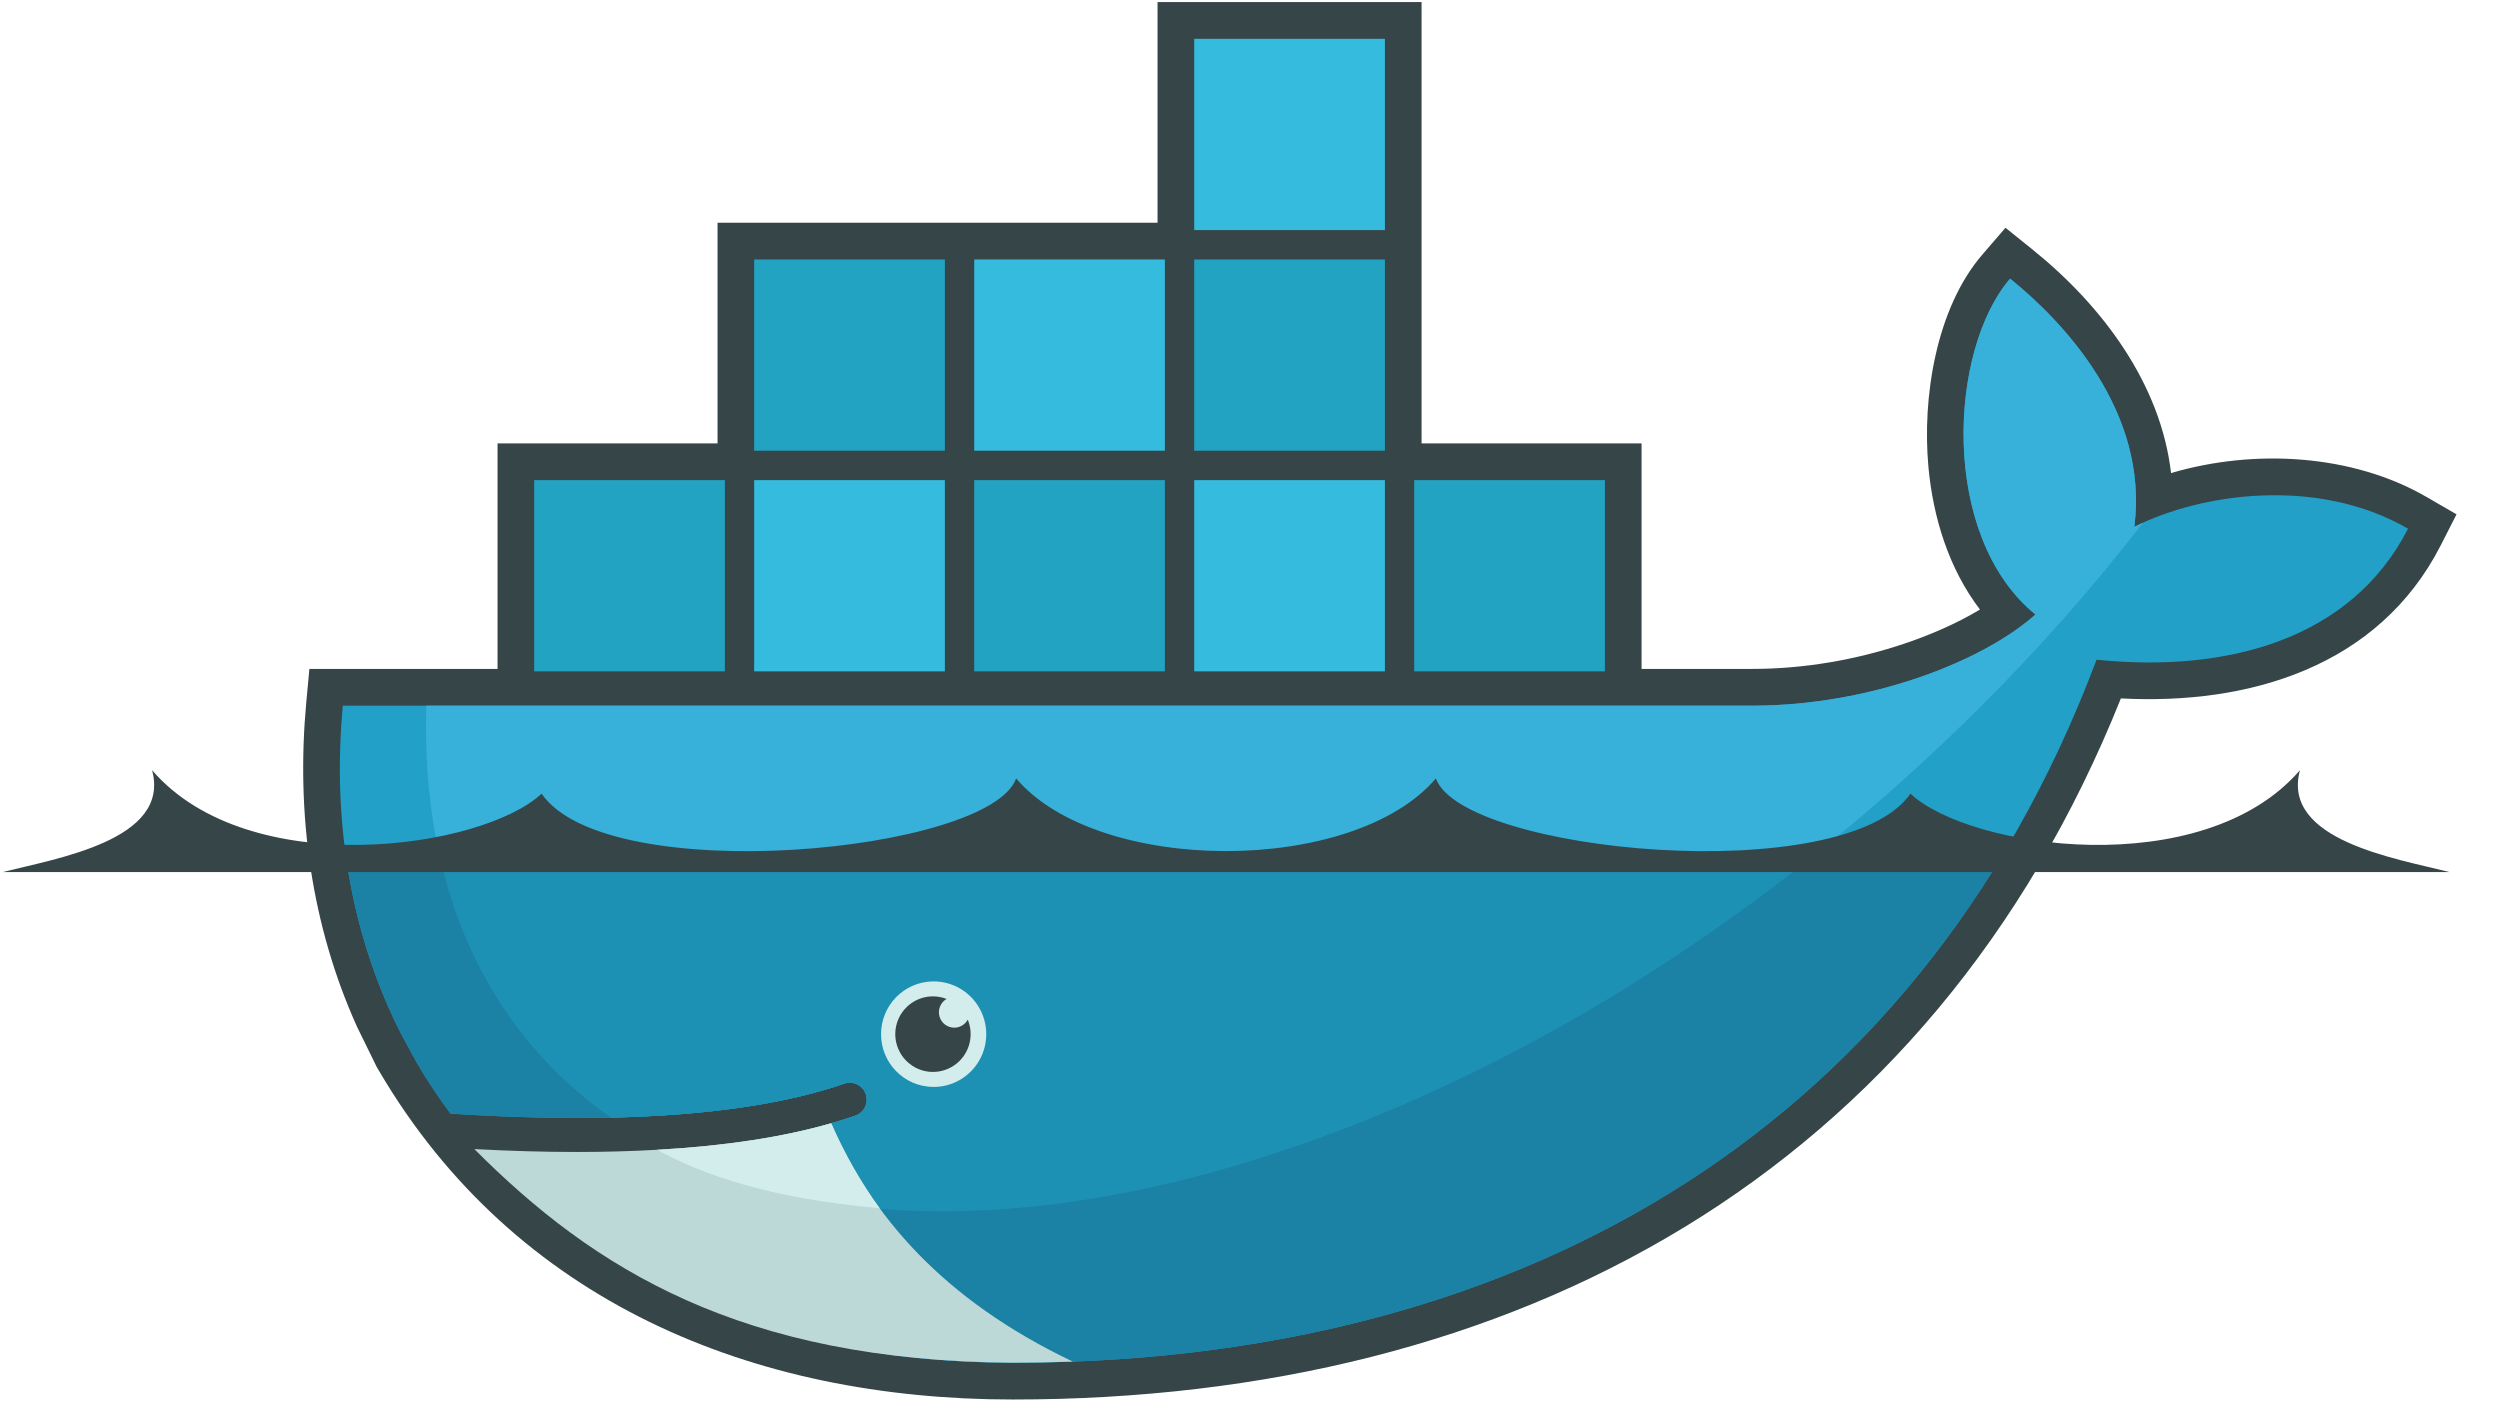 <?xml version="1.0" encoding="UTF-8"?>
<svg width="57px" height="32px" viewBox="0 0 57 32" version="1.1" xmlns="http://www.w3.org/2000/svg" xmlns:xlink="http://www.w3.org/1999/xlink">
    <title>4D153768-5B76-4767-8614-98A770A193C4</title>
    <g id="🖥-UI-Desktop" stroke="none" stroke-width="1" fill="none" fill-rule="evenodd">
        <g id="2.7-Home-page" transform="translate(-664, -936)" fill-rule="nonzero">
            <g id="We're-the-Rails-&amp;-JavaScript-specialists" transform="translate(288, 896)">
                <g id="Docker" transform="translate(376.01, 40)">
                    <path d="M32.402,10.109 L37.418,10.109 L37.418,15.251 L39.954,15.251 C41.125,15.251 42.33,15.042 43.439,14.665 C43.984,14.48 44.596,14.222 45.133,13.897 C44.425,12.97 44.064,11.8 43.958,10.646 C43.813,9.076 44.129,7.033 45.188,5.804 L45.715,5.193 L46.343,5.699 C47.925,6.974 49.256,8.755 49.49,10.786 C51.395,10.224 53.632,10.357 55.31,11.328 L55.999,11.727 L55.637,12.437 C54.217,15.216 51.248,16.077 48.346,15.924 C44.003,26.773 34.548,31.909 23.084,31.909 C17.161,31.909 11.727,29.688 8.633,24.418 L8.582,24.332 L8.131,23.412 C7.085,21.092 6.738,18.551 6.973,16.012 L7.044,15.251 L11.334,15.251 L11.334,10.109 L16.35,10.109 L16.35,5.078 L26.382,5.078 L26.382,0.047 L32.402,0.047 L32.402,10.109" id="Shape" fill="#364548"></path>
                    <path d="M48.653,12.011 C48.989,9.39 47.033,7.331 45.82,6.353 C44.422,7.974 44.205,12.222 46.398,14.011 C45.174,15.101 42.595,16.089 39.954,16.089 L7.806,16.089 C7.55,18.854 8.033,21.4 9.139,23.58 L9.505,24.251 C9.736,24.644 9.989,25.025 10.262,25.391 C11.584,25.476 12.803,25.506 13.918,25.481 L13.918,25.481 C16.109,25.432 17.897,25.173 19.251,24.702 C19.451,24.64 19.663,24.748 19.731,24.945 C19.799,25.143 19.699,25.359 19.504,25.434 C19.324,25.497 19.136,25.555 18.942,25.611 L18.942,25.611 C17.875,25.916 16.731,26.122 15.255,26.213 C15.343,26.215 15.164,26.226 15.163,26.226 C15.113,26.23 15.05,26.237 14.999,26.24 C14.418,26.272 13.792,26.279 13.151,26.279 C12.449,26.279 11.759,26.266 10.987,26.226 L10.967,26.24 C13.646,29.259 17.834,31.07 23.084,31.07 C34.195,31.07 43.619,26.13 47.792,15.041 C50.753,15.346 53.598,14.588 54.893,12.054 C52.831,10.861 50.18,11.242 48.653,12.011" id="Path" fill="#22A0C8"></path>
                    <path d="M48.653,12.011 C48.989,9.39 47.033,7.331 45.82,6.353 C44.422,7.974 44.205,12.222 46.398,14.011 C45.174,15.101 42.595,16.089 39.954,16.089 L9.71,16.089 C9.579,20.324 11.145,23.538 13.917,25.481 L13.918,25.481 C16.109,25.432 17.897,25.173 19.251,24.702 C19.451,24.64 19.663,24.748 19.731,24.945 C19.799,25.143 19.699,25.359 19.504,25.434 C19.324,25.497 19.136,25.555 18.942,25.611 L18.942,25.611 C17.875,25.916 16.633,26.148 15.157,26.24 C15.156,26.24 15.121,26.206 15.12,26.206 C18.902,28.151 24.384,28.144 30.671,25.722 C37.719,23.006 44.278,17.833 48.854,11.915 C48.785,11.946 48.718,11.978 48.653,12.011" id="Path" fill="#37B1D9"></path>
                    <path d="M7.867,19.449 C8.066,20.93 8.498,22.317 9.139,23.58 L9.505,24.251 C9.736,24.644 9.989,25.025 10.262,25.391 C11.584,25.476 12.803,25.506 13.918,25.481 C16.109,25.432 17.897,25.173 19.251,24.702 C19.451,24.64 19.663,24.748 19.731,24.945 C19.799,25.143 19.699,25.359 19.504,25.434 C19.324,25.497 19.136,25.555 18.942,25.611 L18.942,25.611 C17.875,25.916 16.639,26.135 15.163,26.227 C15.113,26.23 15.024,26.23 14.973,26.233 C14.393,26.266 13.772,26.286 13.131,26.286 C12.43,26.286 11.713,26.272 10.941,26.233 C13.62,29.252 17.834,31.07 23.084,31.07 C32.596,31.07 40.871,27.449 45.675,19.449 L7.867,19.449" id="Path" fill="#1B81A5"></path>
                    <path d="M9.999,19.449 C10.568,22.049 11.934,24.091 13.918,25.481 C16.109,25.432 17.897,25.173 19.251,24.702 C19.451,24.64 19.663,24.748 19.731,24.945 C19.799,25.143 19.699,25.359 19.504,25.434 C19.324,25.497 19.136,25.555 18.942,25.611 L18.942,25.611 C17.875,25.916 16.613,26.135 15.137,26.227 C18.918,28.172 24.385,28.144 30.671,25.722 C34.473,24.257 38.133,22.076 41.416,19.449 L9.999,19.449" id="Path" fill="#1D91B4"></path>
                    <path d="M12.169,10.947 L16.517,10.947 L16.517,15.307 L12.169,15.307 L12.169,10.947 Z M12.532,11.31 L12.875,11.31 L12.875,14.944 L12.532,14.944 L12.532,11.31 Z M13.177,11.31 L13.534,11.31 L13.534,14.944 L13.177,14.944 L13.177,11.31 L13.177,11.31 Z M13.835,11.31 L14.192,11.31 L14.192,14.944 L13.835,14.944 L13.835,11.31 Z M14.494,11.31 L14.851,11.31 L14.851,14.944 L14.494,14.944 L14.494,11.31 Z M15.153,11.31 L15.51,11.31 L15.51,14.944 L15.153,14.944 L15.153,11.31 Z M15.811,11.31 L16.155,11.31 L16.155,14.944 L15.811,14.944 L15.811,11.31 Z M17.186,5.916 L21.533,5.916 L21.533,10.276 L17.185,10.276 L17.185,5.916 L17.186,5.916 Z M17.548,6.28 L17.891,6.28 L17.891,9.913 L17.548,9.913 L17.548,6.28 Z M18.193,6.28 L18.55,6.28 L18.55,9.913 L18.193,9.913 L18.193,6.28 L18.193,6.28 Z M18.852,6.28 L19.208,6.28 L19.208,9.913 L18.852,9.913 L18.852,6.28 Z M19.51,6.28 L19.867,6.28 L19.867,9.913 L19.51,9.913 L19.51,6.28 Z M20.169,6.28 L20.526,6.28 L20.526,9.913 L20.169,9.913 L20.169,6.28 Z M20.828,6.28 L21.171,6.28 L21.171,9.913 L20.828,9.913 L20.828,6.28 Z" id="Shape" fill="#23A3C2"></path>
                    <path d="M17.186,10.947 L21.533,10.947 L21.533,15.307 L17.185,15.307 L17.185,10.947 L17.186,10.947 Z M17.548,11.31 L17.891,11.31 L17.891,14.944 L17.548,14.944 L17.548,11.31 Z M18.193,11.31 L18.55,11.31 L18.55,14.944 L18.193,14.944 L18.193,11.31 L18.193,11.31 Z M18.852,11.31 L19.208,11.31 L19.208,14.944 L18.852,14.944 L18.852,11.31 Z M19.51,11.31 L19.867,11.31 L19.867,14.944 L19.51,14.944 L19.51,11.31 Z M20.169,11.31 L20.526,11.31 L20.526,14.944 L20.169,14.944 L20.169,11.31 Z M20.828,11.31 L21.171,11.31 L21.171,14.944 L20.828,14.944 L20.828,11.31 Z" id="Shape" fill="#34BBDE"></path>
                    <path d="M22.202,10.947 L26.549,10.947 L26.549,15.307 L22.202,15.307 L22.202,10.947 Z M22.564,11.31 L22.907,11.31 L22.907,14.944 L22.564,14.944 L22.564,11.31 Z M23.209,11.31 L23.566,11.31 L23.566,14.944 L23.209,14.944 L23.209,11.31 Z M23.868,11.31 L24.225,11.31 L24.225,14.944 L23.868,14.944 L23.868,11.31 Z M24.527,11.31 L24.883,11.31 L24.883,14.944 L24.527,14.944 L24.527,11.31 Z M25.185,11.31 L25.542,11.31 L25.542,14.944 L25.185,14.944 L25.185,11.31 Z M25.844,11.31 L26.187,11.31 L26.187,14.944 L25.844,14.944 L25.844,11.31 L25.844,11.31 Z" id="Shape" fill="#23A3C2"></path>
                    <path d="M22.202,5.916 L26.549,5.916 L26.549,10.276 L22.202,10.276 L22.202,5.916 Z M22.564,6.28 L22.907,6.28 L22.907,9.913 L22.564,9.913 L22.564,6.28 Z M23.209,6.28 L23.566,6.28 L23.566,9.913 L23.209,9.913 L23.209,6.28 Z M23.868,6.28 L24.225,6.28 L24.225,9.913 L23.868,9.913 L23.868,6.28 Z M24.527,6.28 L24.883,6.28 L24.883,9.913 L24.527,9.913 L24.527,6.28 Z M25.185,6.28 L25.542,6.28 L25.542,9.913 L25.185,9.913 L25.185,6.28 Z M25.844,6.28 L26.187,6.28 L26.187,9.913 L25.844,9.913 L25.844,6.28 L25.844,6.28 Z M27.218,10.947 L31.566,10.947 L31.566,15.307 L27.218,15.307 L27.218,10.947 Z M27.58,11.31 L27.923,11.31 L27.923,14.944 L27.58,14.944 L27.58,11.31 Z M28.225,11.31 L28.582,11.31 L28.582,14.944 L28.225,14.944 L28.225,11.31 Z M28.884,11.31 L29.241,11.31 L29.241,14.944 L28.884,14.944 L28.884,11.31 Z M29.543,11.31 L29.9,11.31 L29.9,14.944 L29.543,14.944 L29.543,11.31 Z M30.202,11.31 L30.558,11.31 L30.558,14.944 L30.202,14.944 L30.202,11.31 Z M30.86,11.31 L31.203,11.31 L31.203,14.944 L30.86,14.944 L30.86,11.31 Z" id="Shape" fill="#34BBDE"></path>
                    <path d="M27.218,5.916 L31.566,5.916 L31.566,10.276 L27.218,10.276 L27.218,5.916 Z M27.58,6.28 L27.923,6.28 L27.923,9.913 L27.58,9.913 L27.58,6.28 Z M28.225,6.28 L28.582,6.28 L28.582,9.913 L28.225,9.913 L28.225,6.28 Z M28.884,6.28 L29.241,6.28 L29.241,9.913 L28.884,9.913 L28.884,6.28 Z M29.543,6.28 L29.9,6.28 L29.9,9.913 L29.543,9.913 L29.543,6.28 Z M30.202,6.28 L30.558,6.28 L30.558,9.913 L30.202,9.913 L30.202,6.28 Z M30.86,6.28 L31.203,6.28 L31.203,9.913 L30.86,9.913 L30.86,6.28 Z" id="Shape" fill="#23A3C2"></path>
                    <path d="M27.218,0.885 L31.566,0.885 L31.566,5.246 L27.218,5.246 L27.218,0.885 Z M27.58,1.249 L27.923,1.249 L27.923,4.882 L27.58,4.882 L27.58,1.248 L27.58,1.249 Z M28.225,1.249 L28.582,1.249 L28.582,4.882 L28.225,4.882 L28.225,1.248 L28.225,1.249 Z M28.884,1.249 L29.241,1.249 L29.241,4.882 L28.884,4.882 L28.884,1.248 L28.884,1.249 Z M29.543,1.249 L29.9,1.249 L29.9,4.882 L29.543,4.882 L29.543,1.248 L29.543,1.249 Z M30.202,1.249 L30.558,1.249 L30.558,4.882 L30.202,4.882 L30.202,1.248 L30.202,1.249 Z M30.86,1.249 L31.203,1.249 L31.203,4.882 L30.86,4.882 L30.86,1.248 L30.86,1.249 Z" id="Shape" fill="#34BBDE"></path>
                    <path d="M32.234,10.947 L36.582,10.947 L36.582,15.307 L32.234,15.307 L32.234,10.947 Z M32.596,11.31 L32.939,11.31 L32.939,14.944 L32.596,14.944 L32.596,11.31 L32.596,11.31 Z M33.241,11.31 L33.598,11.31 L33.598,14.944 L33.241,14.944 L33.241,11.31 L33.241,11.31 Z M33.9,11.31 L34.257,11.31 L34.257,14.944 L33.9,14.944 L33.9,11.31 Z M34.559,11.31 L34.916,11.31 L34.916,14.944 L34.559,14.944 L34.559,11.31 Z M35.218,11.31 L35.574,11.31 L35.574,14.944 L35.218,14.944 L35.218,11.31 Z M35.876,11.31 L36.219,11.31 L36.219,14.944 L35.876,14.944 L35.876,11.31 Z" id="Shape" fill="#23A3C2"></path>
                    <path d="M21.261,22.376 C21.693,22.37 22.095,22.598 22.313,22.973 C22.531,23.348 22.531,23.811 22.313,24.185 C22.095,24.56 21.693,24.788 21.261,24.782 C20.605,24.773 20.077,24.237 20.078,23.579 C20.078,22.921 20.605,22.385 21.261,22.376" id="Path" fill="#D3ECEC"></path>
                    <path d="M21.261,22.717 C21.371,22.717 21.475,22.738 21.572,22.776 C21.435,22.855 21.368,23.017 21.409,23.171 C21.45,23.324 21.589,23.431 21.747,23.431 C21.88,23.431 21.995,23.358 22.055,23.248 C22.2,23.599 22.099,24.003 21.807,24.244 C21.514,24.485 21.099,24.506 20.785,24.295 C20.47,24.084 20.33,23.692 20.439,23.329 C20.549,22.966 20.883,22.717 21.261,22.717 M0.047,19.883 L55.839,19.883 C54.624,19.575 51.996,19.157 52.429,17.56 C50.22,20.124 44.893,19.359 43.548,18.095 C42.051,20.272 33.336,19.445 32.728,17.748 C30.851,19.957 25.035,19.957 23.158,17.748 C22.55,19.445 13.835,20.272 12.338,18.095 C10.993,19.359 5.666,20.124 3.457,17.56 C3.891,19.157 1.262,19.575 0.047,19.884" id="Shape" fill="#364548"></path>
                    <path d="M24.449,31.044 C21.479,29.63 19.849,27.709 18.942,25.611 C17.838,25.927 16.512,26.129 14.971,26.215 C14.391,26.248 13.78,26.265 13.139,26.265 C12.4,26.265 11.622,26.243 10.805,26.199 C13.528,28.93 16.879,31.032 23.084,31.07 C23.542,31.07 23.997,31.061 24.449,31.044" id="Path" fill="#BDD9D7"></path>
                    <path d="M20.045,27.547 C19.634,26.987 19.235,26.284 18.942,25.611 C17.839,25.927 16.512,26.129 14.971,26.216 C16.03,26.792 17.544,27.326 20.045,27.547" id="Path" fill="#D3ECEC"></path>
                </g>
            </g>
        </g>
    </g>
</svg>